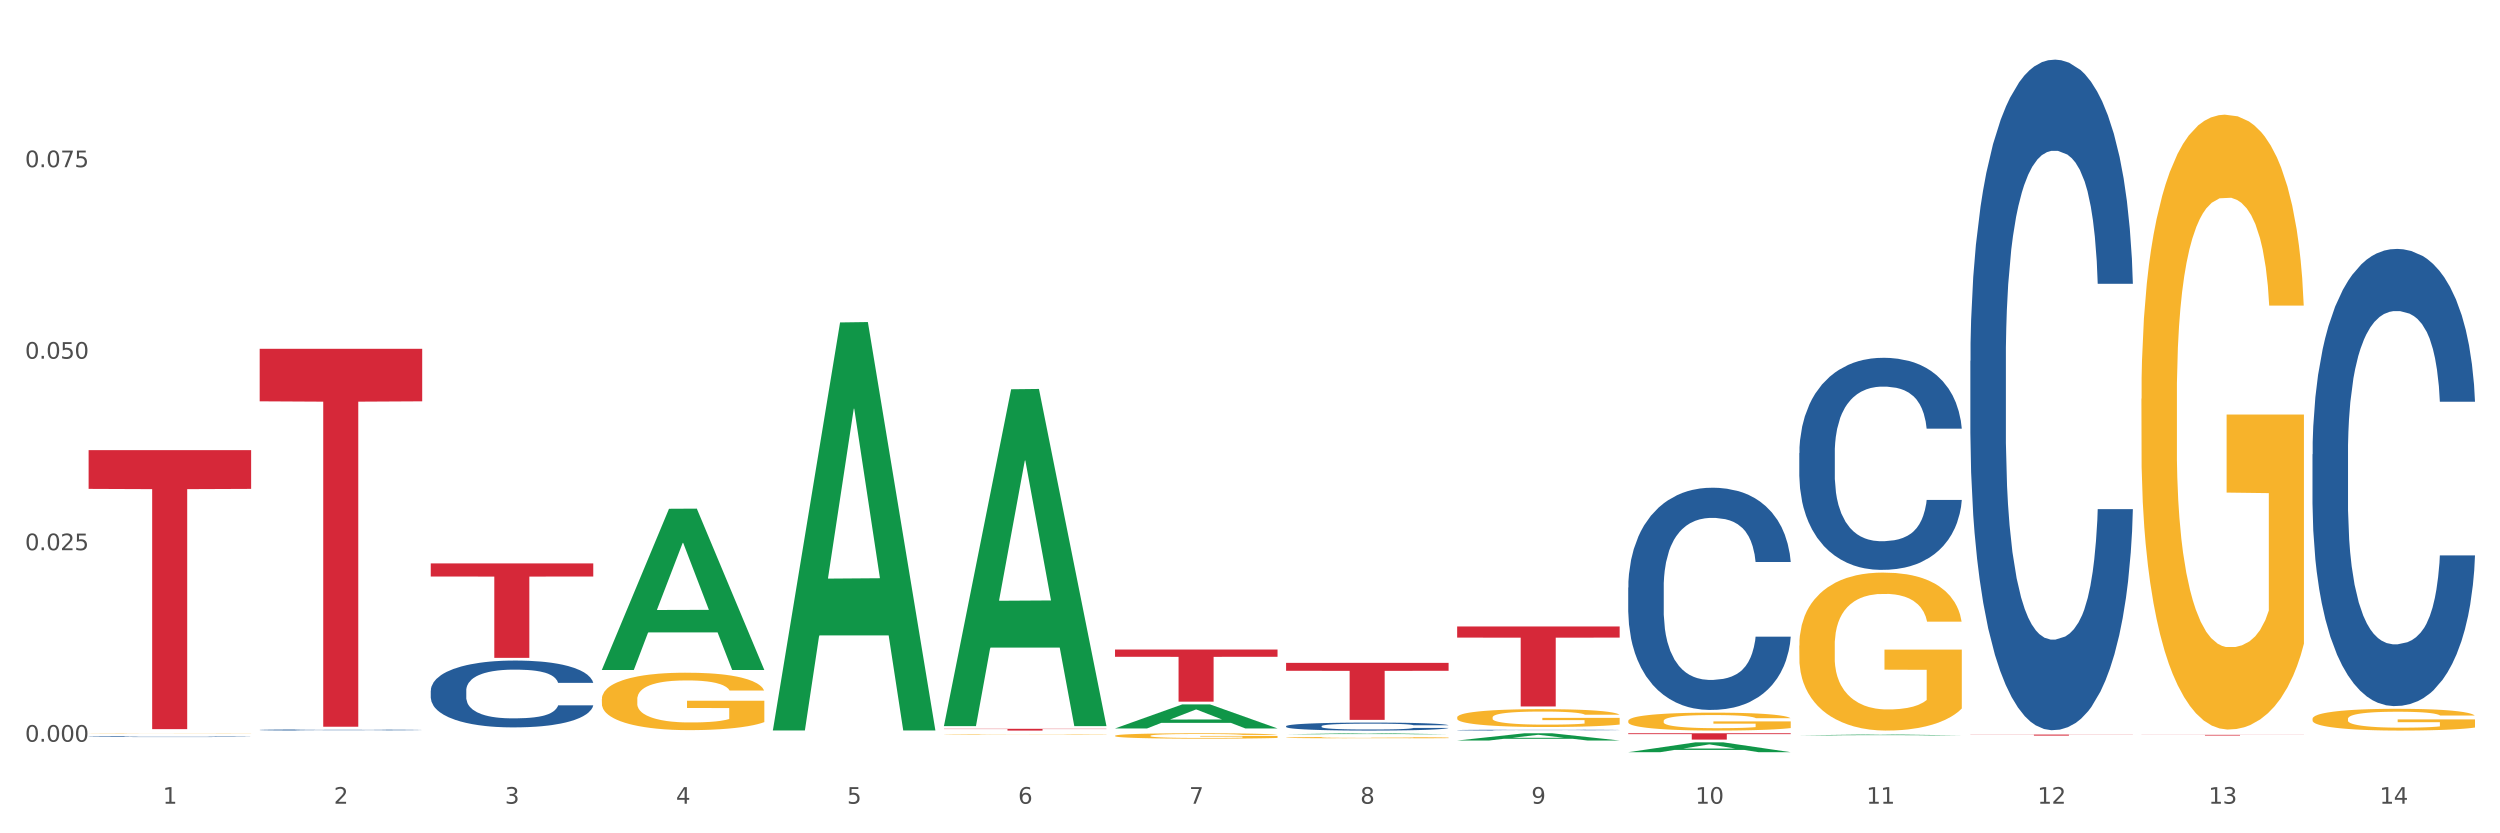 <?xml version="1.0" encoding="utf-8" standalone="no"?>
<!DOCTYPE svg PUBLIC "-//W3C//DTD SVG 1.1//EN"
  "http://www.w3.org/Graphics/SVG/1.1/DTD/svg11.dtd">
<svg xmlns:xlink="http://www.w3.org/1999/xlink" width="1080pt" height="360pt" viewBox="0 0 1080 360" xmlns="http://www.w3.org/2000/svg" version="1.1">
 <rect x="0" y="0" width="1080" height="360" fill="#333333" stroke="none"/>
 <defs>
  <style type="text/css">*{stroke-linejoin: round; stroke-linecap: butt}</style>
 </defs>
 <g id="figure_1">
  <g id="patch_1">
   <path d="M 0 360 
L 1080 360 
L 1080 0 
L 0 0 
z
" style="fill: #ffffff; stroke: #ffffff; stroke-linejoin: miter"/>
  </g>
  <g id="axes_1">
   <g id="matplotlib.axis_1">
    <g id="xtick_1">
     <g id="text_1">
      <!-- 1 -->
      <g style="fill: #4d4d4d" transform="translate(70.332 347.204) scale(0.096 -0.096)">
       <defs>
        <path id="DejaVuSans-31" d="M 794 531 
L 1825 531 
L 1825 4091 
L 703 3866 
L 703 4441 
L 1819 4666 
L 2450 4666 
L 2450 531 
L 3481 531 
L 3481 0 
L 794 0 
L 794 531 
z
" transform="scale(0.016)"/>
       </defs>
       <use xlink:href="#DejaVuSans-31"/>
      </g>
     </g>
    </g>
    <g id="xtick_2">
     <g id="text_2">
      <!-- 2 -->
      <g style="fill: #4d4d4d" transform="translate(144.233 347.204) scale(0.096 -0.096)">
       <defs>
        <path id="DejaVuSans-32" d="M 1228 531 
L 3431 531 
L 3431 0 
L 469 0 
L 469 531 
Q 828 903 1448 1529 
Q 2069 2156 2228 2338 
Q 2531 2678 2651 2914 
Q 2772 3150 2772 3378 
Q 2772 3750 2511 3984 
Q 2250 4219 1831 4219 
Q 1534 4219 1204 4116 
Q 875 4013 500 3803 
L 500 4441 
Q 881 4594 1212 4672 
Q 1544 4750 1819 4750 
Q 2544 4750 2975 4387 
Q 3406 4025 3406 3419 
Q 3406 3131 3298 2873 
Q 3191 2616 2906 2266 
Q 2828 2175 2409 1742 
Q 1991 1309 1228 531 
z
" transform="scale(0.016)"/>
       </defs>
       <use xlink:href="#DejaVuSans-32"/>
      </g>
     </g>
    </g>
    <g id="xtick_3">
     <g id="text_3">
      <!-- 3 -->
      <g style="fill: #4d4d4d" transform="translate(218.134 347.204) scale(0.096 -0.096)">
       <defs>
        <path id="DejaVuSans-33" d="M 2597 2516 
Q 3050 2419 3304 2112 
Q 3559 1806 3559 1356 
Q 3559 666 3084 287 
Q 2609 -91 1734 -91 
Q 1441 -91 1130 -33 
Q 819 25 488 141 
L 488 750 
Q 750 597 1062 519 
Q 1375 441 1716 441 
Q 2309 441 2620 675 
Q 2931 909 2931 1356 
Q 2931 1769 2642 2001 
Q 2353 2234 1838 2234 
L 1294 2234 
L 1294 2753 
L 1863 2753 
Q 2328 2753 2575 2939 
Q 2822 3125 2822 3475 
Q 2822 3834 2567 4026 
Q 2313 4219 1838 4219 
Q 1578 4219 1281 4162 
Q 984 4106 628 3988 
L 628 4550 
Q 988 4650 1302 4700 
Q 1616 4750 1894 4750 
Q 2613 4750 3031 4423 
Q 3450 4097 3450 3541 
Q 3450 3153 3228 2886 
Q 3006 2619 2597 2516 
z
" transform="scale(0.016)"/>
       </defs>
       <use xlink:href="#DejaVuSans-33"/>
      </g>
     </g>
    </g>
    <g id="xtick_4">
     <g id="text_4">
      <!-- 4 -->
      <g style="fill: #4d4d4d" transform="translate(292.034 347.204) scale(0.096 -0.096)">
       <defs>
        <path id="DejaVuSans-34" d="M 2419 4116 
L 825 1625 
L 2419 1625 
L 2419 4116 
z
M 2253 4666 
L 3047 4666 
L 3047 1625 
L 3713 1625 
L 3713 1100 
L 3047 1100 
L 3047 0 
L 2419 0 
L 2419 1100 
L 313 1100 
L 313 1709 
L 2253 4666 
z
" transform="scale(0.016)"/>
       </defs>
       <use xlink:href="#DejaVuSans-34"/>
      </g>
     </g>
    </g>
    <g id="xtick_5">
     <g id="text_5">
      <!-- 5 -->
      <g style="fill: #4d4d4d" transform="translate(365.935 347.204) scale(0.096 -0.096)">
       <defs>
        <path id="DejaVuSans-35" d="M 691 4666 
L 3169 4666 
L 3169 4134 
L 1269 4134 
L 1269 2991 
Q 1406 3038 1543 3061 
Q 1681 3084 1819 3084 
Q 2600 3084 3056 2656 
Q 3513 2228 3513 1497 
Q 3513 744 3044 326 
Q 2575 -91 1722 -91 
Q 1428 -91 1123 -41 
Q 819 9 494 109 
L 494 744 
Q 775 591 1075 516 
Q 1375 441 1709 441 
Q 2250 441 2565 725 
Q 2881 1009 2881 1497 
Q 2881 1984 2565 2268 
Q 2250 2553 1709 2553 
Q 1456 2553 1204 2497 
Q 953 2441 691 2322 
L 691 4666 
z
" transform="scale(0.016)"/>
       </defs>
       <use xlink:href="#DejaVuSans-35"/>
      </g>
     </g>
    </g>
    <g id="xtick_6">
     <g id="text_6">
      <!-- 6 -->
      <g style="fill: #4d4d4d" transform="translate(439.836 347.204) scale(0.096 -0.096)">
       <defs>
        <path id="DejaVuSans-36" d="M 2113 2584 
Q 1688 2584 1439 2293 
Q 1191 2003 1191 1497 
Q 1191 994 1439 701 
Q 1688 409 2113 409 
Q 2538 409 2786 701 
Q 3034 994 3034 1497 
Q 3034 2003 2786 2293 
Q 2538 2584 2113 2584 
z
M 3366 4563 
L 3366 3988 
Q 3128 4100 2886 4159 
Q 2644 4219 2406 4219 
Q 1781 4219 1451 3797 
Q 1122 3375 1075 2522 
Q 1259 2794 1537 2939 
Q 1816 3084 2150 3084 
Q 2853 3084 3261 2657 
Q 3669 2231 3669 1497 
Q 3669 778 3244 343 
Q 2819 -91 2113 -91 
Q 1303 -91 875 529 
Q 447 1150 447 2328 
Q 447 3434 972 4092 
Q 1497 4750 2381 4750 
Q 2619 4750 2861 4703 
Q 3103 4656 3366 4563 
z
" transform="scale(0.016)"/>
       </defs>
       <use xlink:href="#DejaVuSans-36"/>
      </g>
     </g>
    </g>
    <g id="xtick_7">
     <g id="text_7">
      <!-- 7 -->
      <g style="fill: #4d4d4d" transform="translate(513.737 347.204) scale(0.096 -0.096)">
       <defs>
        <path id="DejaVuSans-37" d="M 525 4666 
L 3525 4666 
L 3525 4397 
L 1831 0 
L 1172 0 
L 2766 4134 
L 525 4134 
L 525 4666 
z
" transform="scale(0.016)"/>
       </defs>
       <use xlink:href="#DejaVuSans-37"/>
      </g>
     </g>
    </g>
    <g id="xtick_8">
     <g id="text_8">
      <!-- 8 -->
      <g style="fill: #4d4d4d" transform="translate(587.638 347.204) scale(0.096 -0.096)">
       <defs>
        <path id="DejaVuSans-38" d="M 2034 2216 
Q 1584 2216 1326 1975 
Q 1069 1734 1069 1313 
Q 1069 891 1326 650 
Q 1584 409 2034 409 
Q 2484 409 2743 651 
Q 3003 894 3003 1313 
Q 3003 1734 2745 1975 
Q 2488 2216 2034 2216 
z
M 1403 2484 
Q 997 2584 770 2862 
Q 544 3141 544 3541 
Q 544 4100 942 4425 
Q 1341 4750 2034 4750 
Q 2731 4750 3128 4425 
Q 3525 4100 3525 3541 
Q 3525 3141 3298 2862 
Q 3072 2584 2669 2484 
Q 3125 2378 3379 2068 
Q 3634 1759 3634 1313 
Q 3634 634 3220 271 
Q 2806 -91 2034 -91 
Q 1263 -91 848 271 
Q 434 634 434 1313 
Q 434 1759 690 2068 
Q 947 2378 1403 2484 
z
M 1172 3481 
Q 1172 3119 1398 2916 
Q 1625 2713 2034 2713 
Q 2441 2713 2670 2916 
Q 2900 3119 2900 3481 
Q 2900 3844 2670 4047 
Q 2441 4250 2034 4250 
Q 1625 4250 1398 4047 
Q 1172 3844 1172 3481 
z
" transform="scale(0.016)"/>
       </defs>
       <use xlink:href="#DejaVuSans-38"/>
      </g>
     </g>
    </g>
    <g id="xtick_9">
     <g id="text_9">
      <!-- 9 -->
      <g style="fill: #4d4d4d" transform="translate(661.539 347.204) scale(0.096 -0.096)">
       <defs>
        <path id="DejaVuSans-39" d="M 703 97 
L 703 672 
Q 941 559 1184 500 
Q 1428 441 1663 441 
Q 2288 441 2617 861 
Q 2947 1281 2994 2138 
Q 2813 1869 2534 1725 
Q 2256 1581 1919 1581 
Q 1219 1581 811 2004 
Q 403 2428 403 3163 
Q 403 3881 828 4315 
Q 1253 4750 1959 4750 
Q 2769 4750 3195 4129 
Q 3622 3509 3622 2328 
Q 3622 1225 3098 567 
Q 2575 -91 1691 -91 
Q 1453 -91 1209 -44 
Q 966 3 703 97 
z
M 1959 2075 
Q 2384 2075 2632 2365 
Q 2881 2656 2881 3163 
Q 2881 3666 2632 3958 
Q 2384 4250 1959 4250 
Q 1534 4250 1286 3958 
Q 1038 3666 1038 3163 
Q 1038 2656 1286 2365 
Q 1534 2075 1959 2075 
z
" transform="scale(0.016)"/>
       </defs>
       <use xlink:href="#DejaVuSans-39"/>
      </g>
     </g>
    </g>
    <g id="xtick_10">
     <g id="text_10">
      <!-- 10 -->
      <g style="fill: #4d4d4d" transform="translate(732.386 347.204) scale(0.096 -0.096)">
       <defs>
        <path id="DejaVuSans-30" d="M 2034 4250 
Q 1547 4250 1301 3770 
Q 1056 3291 1056 2328 
Q 1056 1369 1301 889 
Q 1547 409 2034 409 
Q 2525 409 2770 889 
Q 3016 1369 3016 2328 
Q 3016 3291 2770 3770 
Q 2525 4250 2034 4250 
z
M 2034 4750 
Q 2819 4750 3233 4129 
Q 3647 3509 3647 2328 
Q 3647 1150 3233 529 
Q 2819 -91 2034 -91 
Q 1250 -91 836 529 
Q 422 1150 422 2328 
Q 422 3509 836 4129 
Q 1250 4750 2034 4750 
z
" transform="scale(0.016)"/>
       </defs>
       <use xlink:href="#DejaVuSans-31"/>
       <use xlink:href="#DejaVuSans-30" transform="translate(63.623 0)"/>
      </g>
     </g>
    </g>
    <g id="xtick_11">
     <g id="text_11">
      <!-- 11 -->
      <g style="fill: #4d4d4d" transform="translate(806.287 347.204) scale(0.096 -0.096)">
       <use xlink:href="#DejaVuSans-31"/>
       <use xlink:href="#DejaVuSans-31" transform="translate(63.623 0)"/>
      </g>
     </g>
    </g>
    <g id="xtick_12">
     <g id="text_12">
      <!-- 12 -->
      <g style="fill: #4d4d4d" transform="translate(880.187 347.204) scale(0.096 -0.096)">
       <use xlink:href="#DejaVuSans-31"/>
       <use xlink:href="#DejaVuSans-32" transform="translate(63.623 0)"/>
      </g>
     </g>
    </g>
    <g id="xtick_13">
     <g id="text_13">
      <!-- 13 -->
      <g style="fill: #4d4d4d" transform="translate(954.088 347.204) scale(0.096 -0.096)">
       <use xlink:href="#DejaVuSans-31"/>
       <use xlink:href="#DejaVuSans-33" transform="translate(63.623 0)"/>
      </g>
     </g>
    </g>
    <g id="xtick_14">
     <g id="text_14">
      <!-- 14 -->
      <g style="fill: #4d4d4d" transform="translate(1027.989 347.204) scale(0.096 -0.096)">
       <use xlink:href="#DejaVuSans-31"/>
       <use xlink:href="#DejaVuSans-34" transform="translate(63.623 0)"/>
      </g>
     </g>
    </g>
    <g id="xtick_15"/>
    <g id="xtick_16"/>
    <g id="xtick_17"/>
    <g id="xtick_18"/>
    <g id="xtick_19"/>
    <g id="xtick_20"/>
    <g id="xtick_21"/>
    <g id="xtick_22"/>
    <g id="xtick_23"/>
    <g id="xtick_24"/>
    <g id="xtick_25"/>
    <g id="xtick_26"/>
    <g id="xtick_27"/>
   </g>
   <g id="matplotlib.axis_2">
    <g id="ytick_1">
     <g id="text_15">
      <!-- 0.000 -->
      <g style="fill: #4d4d4d" transform="translate(10.8 320.421) scale(0.096 -0.096)">
       <defs>
        <path id="DejaVuSans-2e" d="M 684 794 
L 1344 794 
L 1344 0 
L 684 0 
L 684 794 
z
" transform="scale(0.016)"/>
       </defs>
       <use xlink:href="#DejaVuSans-30"/>
       <use xlink:href="#DejaVuSans-2e" transform="translate(63.623 0)"/>
       <use xlink:href="#DejaVuSans-30" transform="translate(95.41 0)"/>
       <use xlink:href="#DejaVuSans-30" transform="translate(159.033 0)"/>
       <use xlink:href="#DejaVuSans-30" transform="translate(222.656 0)"/>
      </g>
     </g>
    </g>
    <g id="ytick_2">
     <g id="text_16">
      <!-- 0.025 -->
      <g style="fill: #4d4d4d" transform="translate(10.8 237.689) scale(0.096 -0.096)">
       <use xlink:href="#DejaVuSans-30"/>
       <use xlink:href="#DejaVuSans-2e" transform="translate(63.623 0)"/>
       <use xlink:href="#DejaVuSans-30" transform="translate(95.41 0)"/>
       <use xlink:href="#DejaVuSans-32" transform="translate(159.033 0)"/>
       <use xlink:href="#DejaVuSans-35" transform="translate(222.656 0)"/>
      </g>
     </g>
    </g>
    <g id="ytick_3">
     <g id="text_17">
      <!-- 0.050 -->
      <g style="fill: #4d4d4d" transform="translate(10.8 154.958) scale(0.096 -0.096)">
       <use xlink:href="#DejaVuSans-30"/>
       <use xlink:href="#DejaVuSans-2e" transform="translate(63.623 0)"/>
       <use xlink:href="#DejaVuSans-30" transform="translate(95.41 0)"/>
       <use xlink:href="#DejaVuSans-35" transform="translate(159.033 0)"/>
       <use xlink:href="#DejaVuSans-30" transform="translate(222.656 0)"/>
      </g>
     </g>
    </g>
    <g id="ytick_4">
     <g id="text_18">
      <!-- 0.075 -->
      <g style="fill: #4d4d4d" transform="translate(10.8 72.227) scale(0.096 -0.096)">
       <use xlink:href="#DejaVuSans-30"/>
       <use xlink:href="#DejaVuSans-2e" transform="translate(63.623 0)"/>
       <use xlink:href="#DejaVuSans-30" transform="translate(95.41 0)"/>
       <use xlink:href="#DejaVuSans-37" transform="translate(159.033 0)"/>
       <use xlink:href="#DejaVuSans-35" transform="translate(222.656 0)"/>
      </g>
     </g>
    </g>
    <g id="ytick_5"/>
    <g id="ytick_6"/>
    <g id="ytick_7"/>
    <g id="ytick_8"/>
   </g>
   <g id="PolyCollection_1">
    <path d="M 259.986 289.309 
L 260.058 289.244 
L 289.009 219.792 
L 301.023 219.727 
L 330.191 289.44 
L 316.295 289.44 
L 309.998 273.206 
L 280.106 273.206 
L 279.889 273.468 
L 273.81 289.44 
L 259.986 289.44 
L 259.986 289.309 
L 283.87 263.518 
L 306.235 263.453 
L 295.161 234.586 
L 295.016 234.455 
L 294.871 234.651 
L 283.798 263.453 
L 283.87 263.518 
L 259.986 289.309 
z
" clip-path="url(#p06c5c41352)" style="fill: #109648"/>
    <path d="M 186.085 298.332 
L 186.168 298.306 
L 186.168 297.567 
L 186.417 296.565 
L 187.33 294.719 
L 188.491 293.321 
L 190.483 291.685 
L 191.562 291 
L 192.973 290.235 
L 195.877 288.995 
L 199.196 287.94 
L 201.52 287.36 
L 203.263 286.99 
L 207.163 286.331 
L 209.404 286.041 
L 211.727 285.803 
L 213.719 285.645 
L 217.038 285.461 
L 219.694 285.381 
L 222.764 285.355 
L 225.337 285.381 
L 228.739 285.487 
L 233.718 285.803 
L 235.627 285.988 
L 238.2 286.305 
L 240.855 286.727 
L 243.013 287.149 
L 245.502 287.755 
L 248.075 288.547 
L 250.565 289.549 
L 252.307 290.472 
L 253.718 291.448 
L 254.963 292.635 
L 255.876 293.927 
L 256.291 295.009 
L 241.104 295.009 
L 240.689 294.033 
L 239.859 292.978 
L 239.03 292.266 
L 238.117 291.685 
L 236.706 291.026 
L 235.461 290.604 
L 233.387 290.103 
L 231.478 289.786 
L 229.901 289.602 
L 227.992 289.443 
L 223.926 289.285 
L 221.022 289.285 
L 219.196 289.338 
L 216.955 289.47 
L 215.047 289.654 
L 212.806 289.971 
L 211.063 290.314 
L 209.321 290.762 
L 208.325 291.079 
L 206.831 291.659 
L 205.835 292.134 
L 204.508 292.951 
L 203.761 293.532 
L 202.433 295.035 
L 201.852 296.143 
L 201.603 296.908 
L 201.437 297.752 
L 201.437 301.867 
L 201.935 303.713 
L 202.35 304.504 
L 203.014 305.401 
L 204.259 306.562 
L 206.084 307.696 
L 207.993 308.513 
L 209.57 309.015 
L 211.063 309.384 
L 212.557 309.674 
L 214.383 309.938 
L 215.877 310.096 
L 218.117 310.254 
L 220.773 310.333 
L 222.847 310.333 
L 227.08 310.201 
L 228.988 310.07 
L 230.814 309.885 
L 232.806 309.595 
L 234.382 309.278 
L 235.295 309.041 
L 236.789 308.54 
L 237.951 308.012 
L 238.947 307.406 
L 239.61 306.878 
L 240.357 306.087 
L 240.938 305.19 
L 241.104 304.715 
L 256.291 304.715 
L 255.959 305.665 
L 255.378 306.588 
L 254.216 307.828 
L 253.303 308.54 
L 251.892 309.41 
L 250.399 310.149 
L 248.324 310.966 
L 246.415 311.573 
L 244.424 312.101 
L 242.266 312.575 
L 238.366 313.235 
L 236.955 313.419 
L 233.967 313.736 
L 231.644 313.92 
L 228.241 314.105 
L 224.756 314.211 
L 221.105 314.237 
L 217.868 314.184 
L 214.3 314.026 
L 212.059 313.868 
L 209.57 313.63 
L 206.665 313.261 
L 203.927 312.813 
L 201.354 312.285 
L 198.947 311.679 
L 196.707 310.993 
L 193.802 309.859 
L 191.645 308.751 
L 190.068 307.722 
L 188.989 306.852 
L 187.91 305.744 
L 187.33 304.979 
L 186.417 303.133 
L 186.085 301.418 
L 186.085 298.332 
z
" clip-path="url(#p06c5c41352)" style="fill: #255c99"/>
    <path d="M 555.589 313.706 
L 555.672 313.703 
L 555.672 313.614 
L 555.921 313.495 
L 556.834 313.274 
L 557.996 313.106 
L 559.987 312.911 
L 561.066 312.829 
L 562.477 312.737 
L 565.381 312.589 
L 568.701 312.462 
L 571.024 312.393 
L 572.767 312.349 
L 576.667 312.27 
L 578.908 312.235 
L 581.232 312.207 
L 583.223 312.188 
L 586.543 312.166 
L 589.198 312.156 
L 592.269 312.153 
L 594.841 312.156 
L 598.244 312.169 
L 603.223 312.207 
L 605.131 312.229 
L 607.704 312.267 
L 610.36 312.317 
L 612.517 312.368 
L 615.007 312.44 
L 617.579 312.535 
L 620.069 312.655 
L 621.812 312.765 
L 623.222 312.882 
L 624.467 313.024 
L 625.38 313.179 
L 625.795 313.308 
L 610.608 313.308 
L 610.194 313.192 
L 609.364 313.065 
L 608.534 312.98 
L 607.621 312.911 
L 606.21 312.832 
L 604.965 312.781 
L 602.891 312.721 
L 600.982 312.683 
L 599.405 312.661 
L 597.497 312.642 
L 593.43 312.623 
L 590.526 312.623 
L 588.7 312.63 
L 586.46 312.645 
L 584.551 312.668 
L 582.31 312.705 
L 580.568 312.746 
L 578.825 312.8 
L 577.829 312.838 
L 576.335 312.907 
L 575.34 312.964 
L 574.012 313.062 
L 573.265 313.132 
L 571.937 313.311 
L 571.356 313.444 
L 571.107 313.536 
L 570.941 313.637 
L 570.941 314.129 
L 571.439 314.35 
L 571.854 314.445 
L 572.518 314.552 
L 573.763 314.691 
L 575.589 314.826 
L 577.497 314.924 
L 579.074 314.984 
L 580.568 315.028 
L 582.061 315.063 
L 583.887 315.095 
L 585.381 315.114 
L 587.621 315.133 
L 590.277 315.142 
L 592.352 315.142 
L 596.584 315.126 
L 598.493 315.111 
L 600.318 315.088 
L 602.31 315.054 
L 603.887 315.016 
L 604.799 314.987 
L 606.293 314.927 
L 607.455 314.864 
L 608.451 314.792 
L 609.115 314.729 
L 609.862 314.634 
L 610.443 314.527 
L 610.608 314.47 
L 625.795 314.47 
L 625.463 314.583 
L 624.882 314.694 
L 623.72 314.842 
L 622.807 314.927 
L 621.397 315.032 
L 619.903 315.12 
L 617.828 315.218 
L 615.92 315.29 
L 613.928 315.354 
L 611.77 315.41 
L 607.87 315.489 
L 606.459 315.511 
L 603.472 315.549 
L 601.148 315.571 
L 597.746 315.593 
L 594.26 315.606 
L 590.609 315.609 
L 587.373 315.603 
L 583.804 315.584 
L 581.564 315.565 
L 579.074 315.537 
L 576.169 315.492 
L 573.431 315.439 
L 570.858 315.376 
L 568.452 315.303 
L 566.211 315.221 
L 563.307 315.085 
L 561.149 314.953 
L 559.572 314.83 
L 558.494 314.725 
L 557.415 314.593 
L 556.834 314.501 
L 555.921 314.28 
L 555.589 314.075 
L 555.589 313.706 
z
" clip-path="url(#p06c5c41352)" style="fill: #255c99"/>
    <path d="M 629.49 315.406 
L 629.573 315.405 
L 629.573 315.396 
L 629.822 315.383 
L 630.735 315.359 
L 631.896 315.341 
L 633.888 315.32 
L 634.967 315.312 
L 636.378 315.302 
L 639.282 315.286 
L 642.602 315.273 
L 644.925 315.265 
L 646.668 315.26 
L 650.568 315.252 
L 652.809 315.248 
L 655.132 315.245 
L 657.124 315.243 
L 660.444 315.241 
L 663.099 315.24 
L 666.17 315.239 
L 668.742 315.24 
L 672.144 315.241 
L 677.124 315.245 
L 679.032 315.248 
L 681.605 315.252 
L 684.26 315.257 
L 686.418 315.262 
L 688.908 315.27 
L 691.48 315.28 
L 693.97 315.293 
L 695.712 315.305 
L 697.123 315.317 
L 698.368 315.333 
L 699.281 315.349 
L 699.696 315.363 
L 684.509 315.363 
L 684.094 315.351 
L 683.265 315.337 
L 682.435 315.328 
L 681.522 315.32 
L 680.111 315.312 
L 678.866 315.307 
L 676.792 315.3 
L 674.883 315.296 
L 673.306 315.294 
L 671.398 315.292 
L 667.331 315.29 
L 664.427 315.29 
L 662.601 315.29 
L 660.361 315.292 
L 658.452 315.294 
L 656.211 315.299 
L 654.469 315.303 
L 652.726 315.309 
L 651.73 315.313 
L 650.236 315.32 
L 649.24 315.326 
L 647.913 315.337 
L 647.166 315.344 
L 645.838 315.363 
L 645.257 315.378 
L 645.008 315.387 
L 644.842 315.398 
L 644.842 315.451 
L 645.34 315.474 
L 645.755 315.485 
L 646.419 315.496 
L 647.664 315.511 
L 649.489 315.525 
L 651.398 315.536 
L 652.975 315.542 
L 654.469 315.547 
L 655.962 315.551 
L 657.788 315.554 
L 659.282 315.556 
L 661.522 315.558 
L 664.178 315.559 
L 666.253 315.559 
L 670.485 315.558 
L 672.393 315.556 
L 674.219 315.553 
L 676.211 315.55 
L 677.788 315.546 
L 678.7 315.543 
L 680.194 315.536 
L 681.356 315.53 
L 682.352 315.522 
L 683.016 315.515 
L 683.762 315.505 
L 684.343 315.493 
L 684.509 315.487 
L 699.696 315.487 
L 699.364 315.499 
L 698.783 315.511 
L 697.621 315.527 
L 696.708 315.536 
L 695.297 315.547 
L 693.804 315.557 
L 691.729 315.567 
L 689.82 315.575 
L 687.829 315.582 
L 685.671 315.588 
L 681.771 315.596 
L 680.36 315.599 
L 677.373 315.603 
L 675.049 315.605 
L 671.647 315.608 
L 668.161 315.609 
L 664.51 315.609 
L 661.273 315.609 
L 657.705 315.607 
L 655.464 315.604 
L 652.975 315.601 
L 650.07 315.597 
L 647.332 315.591 
L 644.759 315.584 
L 642.353 315.576 
L 640.112 315.568 
L 637.208 315.553 
L 635.05 315.539 
L 633.473 315.526 
L 632.394 315.515 
L 631.316 315.5 
L 630.735 315.491 
L 629.822 315.467 
L 629.49 315.445 
L 629.49 315.406 
z
" clip-path="url(#p06c5c41352)" style="fill: #255c99"/>
    <path d="M 703.391 253.828 
L 703.474 253.74 
L 703.474 251.285 
L 703.723 247.953 
L 704.636 241.816 
L 705.797 237.169 
L 707.789 231.733 
L 708.868 229.453 
L 710.279 226.911 
L 713.183 222.79 
L 716.502 219.283 
L 718.826 217.354 
L 720.569 216.126 
L 724.469 213.934 
L 726.71 212.97 
L 729.033 212.181 
L 731.025 211.654 
L 734.344 211.041 
L 737 210.778 
L 740.07 210.69 
L 742.643 210.778 
L 746.045 211.128 
L 751.024 212.181 
L 752.933 212.794 
L 755.506 213.846 
L 758.161 215.249 
L 760.319 216.652 
L 762.808 218.669 
L 765.381 221.299 
L 767.871 224.631 
L 769.613 227.7 
L 771.024 230.944 
L 772.269 234.889 
L 773.182 239.186 
L 773.597 242.78 
L 758.41 242.78 
L 757.995 239.536 
L 757.165 236.029 
L 756.336 233.662 
L 755.423 231.733 
L 754.012 229.541 
L 752.767 228.138 
L 750.693 226.472 
L 748.784 225.42 
L 747.207 224.806 
L 745.298 224.28 
L 741.232 223.754 
L 738.328 223.754 
L 736.502 223.929 
L 734.261 224.368 
L 732.353 224.982 
L 730.112 226.034 
L 728.369 227.174 
L 726.627 228.664 
L 725.631 229.716 
L 724.137 231.645 
L 723.141 233.223 
L 721.814 235.941 
L 721.067 237.87 
L 719.739 242.868 
L 719.158 246.551 
L 718.909 249.093 
L 718.743 251.899 
L 718.743 265.577 
L 719.241 271.714 
L 719.656 274.345 
L 720.32 277.326 
L 721.565 281.184 
L 723.39 284.954 
L 725.299 287.672 
L 726.876 289.338 
L 728.369 290.565 
L 729.863 291.53 
L 731.689 292.407 
L 733.183 292.933 
L 735.423 293.459 
L 738.079 293.722 
L 740.153 293.722 
L 744.386 293.283 
L 746.294 292.845 
L 748.12 292.231 
L 750.112 291.267 
L 751.688 290.215 
L 752.601 289.425 
L 754.095 287.76 
L 755.257 286.006 
L 756.253 283.989 
L 756.916 282.236 
L 757.663 279.605 
L 758.244 276.624 
L 758.41 275.046 
L 773.597 275.046 
L 773.265 278.203 
L 772.684 281.271 
L 771.522 285.392 
L 770.609 287.76 
L 769.198 290.653 
L 767.705 293.108 
L 765.63 295.826 
L 763.721 297.843 
L 761.73 299.596 
L 759.572 301.174 
L 755.672 303.366 
L 754.261 303.98 
L 751.273 305.032 
L 748.95 305.646 
L 745.547 306.26 
L 742.062 306.61 
L 738.411 306.698 
L 735.174 306.523 
L 731.606 305.997 
L 729.365 305.471 
L 726.876 304.682 
L 723.971 303.454 
L 721.233 301.964 
L 718.66 300.21 
L 716.254 298.193 
L 714.013 295.914 
L 711.108 292.143 
L 708.951 288.461 
L 707.374 285.042 
L 706.295 282.148 
L 705.216 278.466 
L 704.636 275.923 
L 703.723 269.785 
L 703.391 264.086 
L 703.391 253.828 
z
" clip-path="url(#p06c5c41352)" style="fill: #255c99"/>
    <path d="M 777.292 195.734 
L 777.375 195.65 
L 777.375 193.307 
L 777.624 190.128 
L 778.536 184.27 
L 779.698 179.835 
L 781.69 174.647 
L 782.769 172.471 
L 784.179 170.045 
L 787.084 166.112 
L 790.403 162.765 
L 792.727 160.924 
L 794.47 159.752 
L 798.37 157.66 
L 800.611 156.74 
L 802.934 155.987 
L 804.926 155.485 
L 808.245 154.899 
L 810.901 154.648 
L 813.971 154.564 
L 816.544 154.648 
L 819.946 154.983 
L 824.925 155.987 
L 826.834 156.572 
L 829.407 157.577 
L 832.062 158.915 
L 834.22 160.254 
L 836.709 162.179 
L 839.282 164.689 
L 841.771 167.869 
L 843.514 170.798 
L 844.925 173.894 
L 846.17 177.66 
L 847.082 181.76 
L 847.497 185.191 
L 832.311 185.191 
L 831.896 182.094 
L 831.066 178.747 
L 830.236 176.488 
L 829.324 174.647 
L 827.913 172.555 
L 826.668 171.216 
L 824.593 169.626 
L 822.685 168.622 
L 821.108 168.036 
L 819.199 167.534 
L 815.133 167.032 
L 812.229 167.032 
L 810.403 167.2 
L 808.162 167.618 
L 806.254 168.204 
L 804.013 169.208 
L 802.27 170.296 
L 800.528 171.718 
L 799.532 172.722 
L 798.038 174.563 
L 797.042 176.07 
L 795.714 178.664 
L 794.968 180.505 
L 793.64 185.274 
L 793.059 188.789 
L 792.81 191.216 
L 792.644 193.893 
L 792.644 206.947 
L 793.142 212.805 
L 793.557 215.315 
L 794.221 218.16 
L 795.465 221.842 
L 797.291 225.44 
L 799.2 228.034 
L 800.777 229.624 
L 802.27 230.796 
L 803.764 231.716 
L 805.59 232.553 
L 807.083 233.055 
L 809.324 233.557 
L 811.98 233.808 
L 814.054 233.808 
L 818.286 233.39 
L 820.195 232.971 
L 822.021 232.386 
L 824.012 231.465 
L 825.589 230.461 
L 826.502 229.708 
L 827.996 228.118 
L 829.158 226.444 
L 830.153 224.52 
L 830.817 222.846 
L 831.564 220.336 
L 832.145 217.491 
L 832.311 215.984 
L 847.497 215.984 
L 847.165 218.997 
L 846.585 221.926 
L 845.423 225.859 
L 844.51 228.118 
L 843.099 230.879 
L 841.605 233.222 
L 839.531 235.816 
L 837.622 237.741 
L 835.63 239.415 
L 833.473 240.921 
L 829.573 243.013 
L 828.162 243.599 
L 825.174 244.603 
L 822.851 245.188 
L 819.448 245.774 
L 815.963 246.109 
L 812.312 246.193 
L 809.075 246.025 
L 805.507 245.523 
L 803.266 245.021 
L 800.777 244.268 
L 797.872 243.096 
L 795.134 241.674 
L 792.561 240 
L 790.154 238.076 
L 787.914 235.9 
L 785.009 232.302 
L 782.852 228.787 
L 781.275 225.524 
L 780.196 222.762 
L 779.117 219.248 
L 778.536 216.821 
L 777.624 210.964 
L 777.292 205.525 
L 777.292 195.734 
z
" clip-path="url(#p06c5c41352)" style="fill: #255c99"/>
    <path d="M 851.192 155.925 
L 851.275 155.66 
L 851.275 148.252 
L 851.524 138.199 
L 852.437 119.68 
L 853.599 105.658 
L 855.591 89.255 
L 856.67 82.376 
L 858.08 74.704 
L 860.985 62.269 
L 864.304 51.687 
L 866.628 45.866 
L 868.37 42.162 
L 872.271 35.548 
L 874.511 32.638 
L 876.835 30.257 
L 878.827 28.67 
L 882.146 26.818 
L 884.802 26.024 
L 887.872 25.759 
L 890.445 26.024 
L 893.847 27.082 
L 898.826 30.257 
L 900.735 32.109 
L 903.307 35.284 
L 905.963 39.517 
L 908.121 43.75 
L 910.61 49.835 
L 913.183 57.772 
L 915.672 67.825 
L 917.415 77.085 
L 918.826 86.874 
L 920.071 98.779 
L 920.983 111.743 
L 921.398 122.59 
L 906.212 122.59 
L 905.797 112.801 
L 904.967 102.218 
L 904.137 95.075 
L 903.224 89.255 
L 901.814 82.641 
L 900.569 78.408 
L 898.494 73.381 
L 896.586 70.206 
L 895.009 68.354 
L 893.1 66.767 
L 889.034 65.179 
L 886.129 65.179 
L 884.304 65.709 
L 882.063 67.031 
L 880.154 68.883 
L 877.914 72.058 
L 876.171 75.497 
L 874.428 79.995 
L 873.433 83.17 
L 871.939 88.99 
L 870.943 93.752 
L 869.615 101.954 
L 868.868 107.774 
L 867.541 122.854 
L 866.96 133.966 
L 866.711 141.638 
L 866.545 150.104 
L 866.545 191.376 
L 867.043 209.896 
L 867.458 217.833 
L 868.122 226.828 
L 869.366 238.468 
L 871.192 249.845 
L 873.101 258.046 
L 874.677 263.073 
L 876.171 266.777 
L 877.665 269.687 
L 879.491 272.333 
L 880.984 273.92 
L 883.225 275.507 
L 885.88 276.301 
L 887.955 276.301 
L 892.187 274.978 
L 894.096 273.655 
L 895.922 271.803 
L 897.913 268.893 
L 899.49 265.719 
L 900.403 263.337 
L 901.897 258.311 
L 903.058 253.019 
L 904.054 246.935 
L 904.718 241.643 
L 905.465 233.706 
L 906.046 224.711 
L 906.212 219.949 
L 921.398 219.949 
L 921.066 229.473 
L 920.485 238.733 
L 919.324 251.168 
L 918.411 258.311 
L 917 267.041 
L 915.506 274.449 
L 913.432 282.651 
L 911.523 288.736 
L 909.531 294.027 
L 907.374 298.789 
L 903.473 305.403 
L 902.063 307.255 
L 899.075 310.43 
L 896.752 312.282 
L 893.349 314.134 
L 889.864 315.192 
L 886.212 315.456 
L 882.976 314.927 
L 879.408 313.34 
L 877.167 311.753 
L 874.677 309.371 
L 871.773 305.668 
L 869.034 301.17 
L 866.462 295.879 
L 864.055 289.794 
L 861.815 282.915 
L 858.91 271.539 
L 856.752 260.427 
L 855.176 250.109 
L 854.097 241.379 
L 853.018 230.267 
L 852.437 222.595 
L 851.524 204.075 
L 851.192 186.879 
L 851.192 155.925 
z
" clip-path="url(#p06c5c41352)" style="fill: #255c99"/>
    <path d="M 998.994 196.272 
L 999.077 196.091 
L 999.077 191.041 
L 999.326 184.186 
L 1000.239 171.559 
L 1001.401 161.999 
L 1003.392 150.816 
L 1004.471 146.126 
L 1005.882 140.895 
L 1008.786 132.417 
L 1012.106 125.202 
L 1014.43 121.233 
L 1016.172 118.708 
L 1020.073 114.198 
L 1022.313 112.214 
L 1024.637 110.591 
L 1026.628 109.508 
L 1029.948 108.246 
L 1032.603 107.705 
L 1035.674 107.524 
L 1038.246 107.705 
L 1041.649 108.426 
L 1046.628 110.591 
L 1048.537 111.853 
L 1051.109 114.018 
L 1053.765 116.904 
L 1055.922 119.79 
L 1058.412 123.939 
L 1060.984 129.35 
L 1063.474 136.205 
L 1065.217 142.518 
L 1066.627 149.192 
L 1067.872 157.309 
L 1068.785 166.148 
L 1069.2 173.544 
L 1054.014 173.544 
L 1053.599 166.87 
L 1052.769 159.654 
L 1051.939 154.784 
L 1051.026 150.816 
L 1049.615 146.306 
L 1048.371 143.42 
L 1046.296 139.993 
L 1044.387 137.828 
L 1042.811 136.566 
L 1040.902 135.483 
L 1036.836 134.401 
L 1033.931 134.401 
L 1032.105 134.762 
L 1029.865 135.664 
L 1027.956 136.926 
L 1025.716 139.091 
L 1023.973 141.436 
L 1022.23 144.502 
L 1021.234 146.667 
L 1019.741 150.635 
L 1018.745 153.882 
L 1017.417 159.474 
L 1016.67 163.442 
L 1015.342 173.724 
L 1014.761 181.3 
L 1014.512 186.531 
L 1014.347 192.303 
L 1014.347 220.443 
L 1014.844 233.069 
L 1015.259 238.481 
L 1015.923 244.614 
L 1017.168 252.551 
L 1018.994 260.307 
L 1020.902 265.899 
L 1022.479 269.326 
L 1023.973 271.851 
L 1025.467 273.836 
L 1027.292 275.639 
L 1028.786 276.722 
L 1031.027 277.804 
L 1033.682 278.345 
L 1035.757 278.345 
L 1039.989 277.443 
L 1041.898 276.541 
L 1043.723 275.279 
L 1045.715 273.294 
L 1047.292 271.13 
L 1048.205 269.506 
L 1049.698 266.079 
L 1050.86 262.472 
L 1051.856 258.323 
L 1052.52 254.715 
L 1053.267 249.304 
L 1053.848 243.171 
L 1054.014 239.924 
L 1069.2 239.924 
L 1068.868 246.418 
L 1068.287 252.731 
L 1067.125 261.209 
L 1066.213 266.079 
L 1064.802 272.032 
L 1063.308 277.082 
L 1061.233 282.674 
L 1059.325 286.823 
L 1057.333 290.431 
L 1055.175 293.677 
L 1051.275 298.187 
L 1049.864 299.45 
L 1046.877 301.614 
L 1044.553 302.877 
L 1041.151 304.14 
L 1037.665 304.861 
L 1034.014 305.041 
L 1030.778 304.681 
L 1027.209 303.598 
L 1024.969 302.516 
L 1022.479 300.893 
L 1019.575 298.367 
L 1016.836 295.301 
L 1014.264 291.693 
L 1011.857 287.545 
L 1009.616 282.855 
L 1006.712 275.098 
L 1004.554 267.522 
L 1002.977 260.487 
L 1001.899 254.535 
L 1000.82 246.959 
L 1000.239 241.728 
L 999.326 229.101 
L 998.994 217.376 
L 998.994 196.272 
z
" clip-path="url(#p06c5c41352)" style="fill: #255c99"/>
    <path d="M 38.283 316.832 
L 38.366 316.831 
L 38.366 316.827 
L 38.532 316.824 
L 39.361 316.815 
L 40.604 316.808 
L 41.516 316.804 
L 42.427 316.801 
L 43.505 316.798 
L 44.831 316.795 
L 47.235 316.79 
L 48.727 316.788 
L 50.55 316.785 
L 53.866 316.781 
L 56.27 316.779 
L 58.756 316.778 
L 62.818 316.775 
L 65.47 316.775 
L 68.288 316.774 
L 71.687 316.773 
L 74.256 316.773 
L 79.893 316.774 
L 84.7 316.775 
L 87.021 316.775 
L 90.005 316.777 
L 91.58 316.778 
L 94.149 316.78 
L 96.802 316.782 
L 98.625 316.784 
L 101.36 316.788 
L 103.433 316.792 
L 105.339 316.797 
L 106.334 316.8 
L 107.08 316.803 
L 107.743 316.807 
L 108.406 316.812 
L 93.486 316.812 
L 92.906 316.808 
L 91.994 316.805 
L 90.668 316.801 
L 89.508 316.799 
L 87.518 316.796 
L 85.695 316.794 
L 83.788 316.793 
L 81.467 316.791 
L 79.644 316.791 
L 77.074 316.79 
L 72.018 316.79 
L 68.62 316.791 
L 66.299 316.793 
L 64.807 316.794 
L 63.481 316.795 
L 61.989 316.796 
L 60.248 316.799 
L 59.005 316.801 
L 57.762 316.804 
L 56.767 316.806 
L 55.855 316.81 
L 55.109 316.813 
L 54.529 316.817 
L 54.032 316.821 
L 53.617 316.828 
L 53.617 316.844 
L 53.783 316.848 
L 54.197 316.852 
L 54.695 316.856 
L 55.524 316.86 
L 56.27 316.863 
L 57.679 316.867 
L 59.254 316.871 
L 60.497 316.873 
L 61.74 316.875 
L 63.895 316.877 
L 66.299 316.879 
L 68.371 316.881 
L 71.189 316.882 
L 73.096 316.882 
L 74.754 316.883 
L 78.815 316.883 
L 81.716 316.882 
L 84.949 316.881 
L 87.435 316.88 
L 89.508 316.879 
L 91.828 316.877 
L 93.32 316.875 
L 93.32 316.851 
L 75.085 316.851 
L 75.085 316.835 
L 108.489 316.835 
L 108.489 316.882 
L 107.08 316.884 
L 105.505 316.886 
L 103.847 316.888 
L 101.36 316.891 
L 98.377 316.893 
L 95.724 316.895 
L 92.906 316.896 
L 89.59 316.897 
L 85.28 316.899 
L 82.628 316.899 
L 79.312 316.899 
L 75.417 316.899 
L 72.018 316.899 
L 68.703 316.899 
L 65.221 316.898 
L 61.823 316.896 
L 59.254 316.895 
L 56.684 316.893 
L 53.949 316.89 
L 51.794 316.888 
L 50.136 316.886 
L 48.312 316.883 
L 46.323 316.88 
L 44.831 316.877 
L 43.505 316.874 
L 42.096 316.869 
L 41.101 316.866 
L 40.107 316.861 
L 39.526 316.858 
L 38.863 316.853 
L 38.366 316.846 
L 38.283 316.832 
z
" clip-path="url(#p06c5c41352)" style="fill: #f7b32b"/>
    <path d="M 259.986 302.072 
L 260.068 302.049 
L 260.068 301.233 
L 260.234 300.531 
L 261.063 298.831 
L 262.306 297.426 
L 263.218 296.678 
L 264.13 296.066 
L 265.208 295.454 
L 266.534 294.819 
L 268.937 293.89 
L 270.429 293.414 
L 272.253 292.916 
L 275.568 292.19 
L 277.972 291.782 
L 280.459 291.443 
L 284.52 291.035 
L 287.173 290.853 
L 289.991 290.717 
L 293.389 290.627 
L 295.959 290.604 
L 301.595 290.672 
L 306.403 290.876 
L 308.724 291.035 
L 311.707 291.307 
L 313.282 291.488 
L 315.852 291.85 
L 318.504 292.326 
L 320.328 292.734 
L 323.063 293.505 
L 325.135 294.275 
L 327.042 295.227 
L 328.036 295.885 
L 328.782 296.497 
L 329.445 297.199 
L 330.109 298.31 
L 315.189 298.31 
L 314.609 297.516 
L 313.697 296.768 
L 312.371 296.043 
L 311.21 295.59 
L 309.221 295.023 
L 307.397 294.661 
L 305.491 294.389 
L 303.17 294.162 
L 301.347 294.049 
L 298.777 293.958 
L 293.721 293.981 
L 290.322 294.162 
L 288.002 294.389 
L 286.51 294.593 
L 285.183 294.819 
L 283.691 295.137 
L 281.951 295.613 
L 280.707 296.043 
L 279.464 296.587 
L 278.47 297.131 
L 277.558 297.766 
L 276.812 298.446 
L 276.232 299.148 
L 275.734 300.009 
L 275.32 301.437 
L 275.32 304.542 
L 275.486 305.245 
L 275.9 306.174 
L 276.397 306.877 
L 277.226 307.715 
L 277.972 308.282 
L 279.381 309.098 
L 280.956 309.777 
L 282.199 310.208 
L 283.443 310.571 
L 285.598 311.069 
L 288.002 311.477 
L 290.074 311.727 
L 292.892 311.953 
L 294.798 312.044 
L 296.456 312.089 
L 300.518 312.089 
L 303.419 312.021 
L 306.651 311.863 
L 309.138 311.659 
L 311.21 311.409 
L 313.531 311.001 
L 315.023 310.616 
L 315.023 305.879 
L 296.788 305.857 
L 296.788 302.706 
L 330.191 302.706 
L 330.191 311.953 
L 328.782 312.429 
L 327.207 312.86 
L 325.55 313.245 
L 323.063 313.721 
L 320.079 314.174 
L 317.427 314.492 
L 314.609 314.763 
L 311.293 315.013 
L 306.983 315.239 
L 304.33 315.33 
L 301.015 315.398 
L 297.119 315.421 
L 293.721 315.375 
L 290.405 315.262 
L 286.924 315.058 
L 283.526 314.763 
L 280.956 314.469 
L 278.387 314.106 
L 275.651 313.63 
L 273.496 313.177 
L 271.839 312.769 
L 270.015 312.248 
L 268.026 311.568 
L 266.534 310.956 
L 265.208 310.321 
L 263.798 309.505 
L 262.804 308.803 
L 261.809 307.919 
L 261.229 307.262 
L 260.566 306.242 
L 260.068 304.814 
L 259.986 302.072 
z
" clip-path="url(#p06c5c41352)" style="fill: #f7b32b"/>
    <path d="M 407.787 317.215 
L 407.87 317.215 
L 407.87 317.207 
L 408.036 317.2 
L 408.865 317.184 
L 410.108 317.17 
L 411.02 317.163 
L 411.932 317.157 
L 413.009 317.151 
L 414.335 317.145 
L 416.739 317.136 
L 418.231 317.131 
L 420.055 317.127 
L 423.37 317.12 
L 425.774 317.116 
L 428.261 317.112 
L 432.322 317.108 
L 434.974 317.107 
L 437.793 317.105 
L 441.191 317.104 
L 443.761 317.104 
L 449.397 317.105 
L 454.204 317.107 
L 456.525 317.108 
L 459.509 317.111 
L 461.084 317.113 
L 463.654 317.116 
L 466.306 317.121 
L 468.129 317.125 
L 470.865 317.132 
L 472.937 317.14 
L 474.843 317.149 
L 475.838 317.155 
L 476.584 317.161 
L 477.247 317.168 
L 477.91 317.179 
L 462.99 317.179 
L 462.41 317.171 
L 461.498 317.164 
L 460.172 317.157 
L 459.012 317.152 
L 457.023 317.147 
L 455.199 317.143 
L 453.293 317.141 
L 450.972 317.139 
L 449.148 317.137 
L 446.579 317.137 
L 441.523 317.137 
L 438.124 317.139 
L 435.803 317.141 
L 434.311 317.143 
L 432.985 317.145 
L 431.493 317.148 
L 429.753 317.153 
L 428.509 317.157 
L 427.266 317.162 
L 426.271 317.167 
L 425.359 317.173 
L 424.613 317.18 
L 424.033 317.187 
L 423.536 317.195 
L 423.122 317.209 
L 423.122 317.239 
L 423.287 317.246 
L 423.702 317.255 
L 424.199 317.261 
L 425.028 317.269 
L 425.774 317.275 
L 427.183 317.283 
L 428.758 317.289 
L 430.001 317.294 
L 431.244 317.297 
L 433.4 317.302 
L 435.803 317.306 
L 437.876 317.308 
L 440.694 317.31 
L 442.6 317.311 
L 444.258 317.312 
L 448.319 317.312 
L 451.22 317.311 
L 454.453 317.309 
L 456.94 317.308 
L 459.012 317.305 
L 461.333 317.301 
L 462.825 317.297 
L 462.825 317.252 
L 444.589 317.252 
L 444.589 317.221 
L 477.993 317.221 
L 477.993 317.31 
L 476.584 317.315 
L 475.009 317.319 
L 473.351 317.323 
L 470.865 317.327 
L 467.881 317.332 
L 465.228 317.335 
L 462.41 317.337 
L 459.095 317.34 
L 454.785 317.342 
L 452.132 317.343 
L 448.817 317.344 
L 444.921 317.344 
L 441.523 317.343 
L 438.207 317.342 
L 434.726 317.34 
L 431.327 317.337 
L 428.758 317.335 
L 426.188 317.331 
L 423.453 317.327 
L 421.298 317.322 
L 419.64 317.318 
L 417.817 317.313 
L 415.827 317.307 
L 414.335 317.301 
L 413.009 317.295 
L 411.6 317.287 
L 410.605 317.28 
L 409.611 317.271 
L 409.031 317.265 
L 408.368 317.255 
L 407.87 317.241 
L 407.787 317.215 
z
" clip-path="url(#p06c5c41352)" style="fill: #f7b32b"/>
    <path d="M 481.688 317.855 
L 481.771 317.853 
L 481.771 317.776 
L 481.937 317.709 
L 482.766 317.549 
L 484.009 317.417 
L 484.921 317.346 
L 485.833 317.288 
L 486.91 317.231 
L 488.236 317.171 
L 490.64 317.083 
L 492.132 317.038 
L 493.956 316.991 
L 497.271 316.923 
L 499.675 316.884 
L 502.161 316.852 
L 506.223 316.814 
L 508.875 316.797 
L 511.693 316.784 
L 515.092 316.775 
L 517.661 316.773 
L 523.298 316.78 
L 528.105 316.799 
L 530.426 316.814 
L 533.41 316.84 
L 534.985 316.857 
L 537.554 316.891 
L 540.207 316.936 
L 542.03 316.974 
L 544.766 317.047 
L 546.838 317.12 
L 548.744 317.209 
L 549.739 317.271 
L 550.485 317.329 
L 551.148 317.395 
L 551.811 317.5 
L 536.891 317.5 
L 536.311 317.425 
L 535.399 317.355 
L 534.073 317.286 
L 532.913 317.243 
L 530.923 317.19 
L 529.1 317.156 
L 527.193 317.13 
L 524.873 317.109 
L 523.049 317.098 
L 520.48 317.09 
L 515.423 317.092 
L 512.025 317.109 
L 509.704 317.13 
L 508.212 317.149 
L 506.886 317.171 
L 505.394 317.201 
L 503.653 317.246 
L 502.41 317.286 
L 501.167 317.338 
L 500.172 317.389 
L 499.26 317.449 
L 498.514 317.513 
L 497.934 317.579 
L 497.437 317.66 
L 497.022 317.795 
L 497.022 318.088 
L 497.188 318.154 
L 497.603 318.242 
L 498.1 318.308 
L 498.929 318.387 
L 499.675 318.44 
L 501.084 318.517 
L 502.659 318.582 
L 503.902 318.622 
L 505.145 318.656 
L 507.3 318.703 
L 509.704 318.742 
L 511.776 318.765 
L 514.595 318.787 
L 516.501 318.795 
L 518.159 318.8 
L 522.22 318.8 
L 525.121 318.793 
L 528.354 318.778 
L 530.841 318.759 
L 532.913 318.735 
L 535.234 318.697 
L 536.726 318.661 
L 536.726 318.214 
L 518.49 318.212 
L 518.49 317.915 
L 551.894 317.915 
L 551.894 318.787 
L 550.485 318.832 
L 548.91 318.872 
L 547.252 318.909 
L 544.766 318.953 
L 541.782 318.996 
L 539.129 319.026 
L 536.311 319.052 
L 532.996 319.075 
L 528.685 319.097 
L 526.033 319.105 
L 522.718 319.112 
L 518.822 319.114 
L 515.423 319.109 
L 512.108 319.099 
L 508.627 319.08 
L 505.228 319.052 
L 502.659 319.024 
L 500.089 318.99 
L 497.354 318.945 
L 495.199 318.902 
L 493.541 318.864 
L 491.718 318.814 
L 489.728 318.75 
L 488.236 318.693 
L 486.91 318.633 
L 485.501 318.556 
L 484.506 318.49 
L 483.512 318.406 
L 482.931 318.344 
L 482.268 318.248 
L 481.771 318.113 
L 481.688 317.855 
z
" clip-path="url(#p06c5c41352)" style="fill: #f7b32b"/>
    <path d="M 555.589 318.643 
L 555.672 318.643 
L 555.672 318.623 
L 555.838 318.607 
L 556.667 318.566 
L 557.91 318.533 
L 558.822 318.515 
L 559.733 318.501 
L 560.811 318.486 
L 562.137 318.471 
L 564.541 318.449 
L 566.033 318.438 
L 567.856 318.426 
L 571.172 318.408 
L 573.576 318.399 
L 576.062 318.391 
L 580.124 318.381 
L 582.776 318.377 
L 585.594 318.373 
L 588.993 318.371 
L 591.562 318.371 
L 597.199 318.372 
L 602.006 318.377 
L 604.327 318.381 
L 607.311 318.387 
L 608.886 318.392 
L 611.455 318.4 
L 614.108 318.412 
L 615.931 318.421 
L 618.667 318.44 
L 620.739 318.458 
L 622.645 318.481 
L 623.64 318.496 
L 624.386 318.511 
L 625.049 318.527 
L 625.712 318.554 
L 610.792 318.554 
L 610.212 318.535 
L 609.3 318.517 
L 607.974 318.5 
L 606.814 318.489 
L 604.824 318.476 
L 603.001 318.467 
L 601.094 318.461 
L 598.773 318.455 
L 596.95 318.453 
L 594.38 318.45 
L 589.324 318.451 
L 585.926 318.455 
L 583.605 318.461 
L 582.113 318.466 
L 580.787 318.471 
L 579.295 318.478 
L 577.554 318.49 
L 576.311 318.5 
L 575.068 318.513 
L 574.073 318.526 
L 573.161 318.541 
L 572.415 318.557 
L 571.835 318.574 
L 571.338 318.594 
L 570.923 318.628 
L 570.923 318.702 
L 571.089 318.719 
L 571.503 318.741 
L 572.001 318.757 
L 572.83 318.777 
L 573.576 318.791 
L 574.985 318.81 
L 576.56 318.826 
L 577.803 318.837 
L 579.046 318.845 
L 581.201 318.857 
L 583.605 318.867 
L 585.677 318.873 
L 588.495 318.878 
L 590.402 318.88 
L 592.06 318.881 
L 596.121 318.881 
L 599.022 318.88 
L 602.255 318.876 
L 604.741 318.871 
L 606.814 318.865 
L 609.134 318.856 
L 610.626 318.846 
L 610.626 318.734 
L 592.391 318.733 
L 592.391 318.658 
L 625.795 318.658 
L 625.795 318.878 
L 624.386 318.889 
L 622.811 318.9 
L 621.153 318.909 
L 618.667 318.92 
L 615.683 318.931 
L 613.03 318.938 
L 610.212 318.945 
L 606.896 318.951 
L 602.586 318.956 
L 599.934 318.958 
L 596.618 318.96 
L 592.723 318.961 
L 589.324 318.959 
L 586.009 318.957 
L 582.527 318.952 
L 579.129 318.945 
L 576.56 318.938 
L 573.99 318.929 
L 571.255 318.918 
L 569.1 318.907 
L 567.442 318.898 
L 565.618 318.885 
L 563.629 318.869 
L 562.137 318.854 
L 560.811 318.839 
L 559.402 318.82 
L 558.407 318.803 
L 557.413 318.782 
L 556.832 318.767 
L 556.169 318.742 
L 555.672 318.708 
L 555.589 318.643 
z
" clip-path="url(#p06c5c41352)" style="fill: #f7b32b"/>
    <path d="M 112.184 315.335 
L 112.267 315.334 
L 112.267 315.322 
L 112.516 315.304 
L 113.429 315.273 
L 114.59 315.248 
L 116.582 315.22 
L 117.661 315.208 
L 119.072 315.195 
L 121.976 315.174 
L 125.296 315.156 
L 127.619 315.146 
L 129.362 315.139 
L 133.262 315.128 
L 135.503 315.123 
L 137.826 315.119 
L 139.818 315.116 
L 143.137 315.113 
L 145.793 315.112 
L 148.863 315.111 
L 151.436 315.112 
L 154.838 315.113 
L 159.818 315.119 
L 161.726 315.122 
L 164.299 315.127 
L 166.954 315.135 
L 169.112 315.142 
L 171.602 315.152 
L 174.174 315.166 
L 176.664 315.183 
L 178.406 315.199 
L 179.817 315.216 
L 181.062 315.237 
L 181.975 315.259 
L 182.39 315.278 
L 167.203 315.278 
L 166.788 315.261 
L 165.959 315.243 
L 165.129 315.23 
L 164.216 315.22 
L 162.805 315.209 
L 161.56 315.202 
L 159.486 315.193 
L 157.577 315.188 
L 156 315.184 
L 154.092 315.182 
L 150.025 315.179 
L 147.121 315.179 
L 145.295 315.18 
L 143.055 315.182 
L 141.146 315.185 
L 138.905 315.191 
L 137.163 315.197 
L 135.42 315.204 
L 134.424 315.21 
L 132.93 315.22 
L 131.934 315.228 
L 130.607 315.242 
L 129.86 315.252 
L 128.532 315.278 
L 127.951 315.297 
L 127.702 315.31 
L 127.536 315.325 
L 127.536 315.396 
L 128.034 315.428 
L 128.449 315.441 
L 129.113 315.457 
L 130.358 315.477 
L 132.183 315.496 
L 134.092 315.51 
L 135.669 315.519 
L 137.163 315.526 
L 138.656 315.531 
L 140.482 315.535 
L 141.976 315.538 
L 144.216 315.541 
L 146.872 315.542 
L 148.946 315.542 
L 153.179 315.54 
L 155.087 315.537 
L 156.913 315.534 
L 158.905 315.529 
L 160.481 315.524 
L 161.394 315.52 
L 162.888 315.511 
L 164.05 315.502 
L 165.046 315.491 
L 165.71 315.482 
L 166.456 315.469 
L 167.037 315.453 
L 167.203 315.445 
L 182.39 315.445 
L 182.058 315.461 
L 181.477 315.477 
L 180.315 315.499 
L 179.402 315.511 
L 177.991 315.526 
L 176.498 315.539 
L 174.423 315.553 
L 172.514 315.563 
L 170.523 315.572 
L 168.365 315.581 
L 164.465 315.592 
L 163.054 315.595 
L 160.067 315.601 
L 157.743 315.604 
L 154.341 315.607 
L 150.855 315.609 
L 147.204 315.609 
L 143.967 315.608 
L 140.399 315.606 
L 138.158 315.603 
L 135.669 315.599 
L 132.764 315.592 
L 130.026 315.585 
L 127.453 315.576 
L 125.047 315.565 
L 122.806 315.553 
L 119.902 315.534 
L 117.744 315.515 
L 116.167 315.497 
L 115.088 315.482 
L 114.01 315.463 
L 113.429 315.45 
L 112.516 315.418 
L 112.184 315.388 
L 112.184 315.335 
z
" clip-path="url(#p06c5c41352)" style="fill: #255c99"/>
    <path d="M 629.49 309.922 
L 629.573 309.915 
L 629.573 309.661 
L 629.739 309.443 
L 630.567 308.914 
L 631.811 308.477 
L 632.722 308.244 
L 633.634 308.054 
L 634.712 307.863 
L 636.038 307.666 
L 638.442 307.377 
L 639.934 307.229 
L 641.757 307.074 
L 645.073 306.848 
L 647.476 306.721 
L 649.963 306.615 
L 654.025 306.488 
L 656.677 306.432 
L 659.495 306.39 
L 662.894 306.361 
L 665.463 306.354 
L 671.099 306.376 
L 675.907 306.439 
L 678.228 306.488 
L 681.212 306.573 
L 682.787 306.629 
L 685.356 306.742 
L 688.009 306.89 
L 689.832 307.017 
L 692.567 307.257 
L 694.64 307.497 
L 696.546 307.793 
L 697.541 307.997 
L 698.287 308.188 
L 698.95 308.406 
L 699.613 308.752 
L 684.693 308.752 
L 684.113 308.505 
L 683.201 308.272 
L 681.875 308.047 
L 680.714 307.906 
L 678.725 307.729 
L 676.902 307.617 
L 674.995 307.532 
L 672.674 307.461 
L 670.851 307.426 
L 668.281 307.398 
L 663.225 307.405 
L 659.827 307.461 
L 657.506 307.532 
L 656.014 307.595 
L 654.688 307.666 
L 653.196 307.765 
L 651.455 307.913 
L 650.212 308.047 
L 648.968 308.216 
L 647.974 308.385 
L 647.062 308.583 
L 646.316 308.794 
L 645.736 309.013 
L 645.239 309.281 
L 644.824 309.725 
L 644.824 310.691 
L 644.99 310.909 
L 645.404 311.199 
L 645.902 311.417 
L 646.731 311.678 
L 647.476 311.854 
L 648.886 312.108 
L 650.46 312.32 
L 651.704 312.454 
L 652.947 312.566 
L 655.102 312.722 
L 657.506 312.848 
L 659.578 312.926 
L 662.396 312.997 
L 664.303 313.025 
L 665.96 313.039 
L 670.022 313.039 
L 672.923 313.018 
L 676.156 312.968 
L 678.642 312.905 
L 680.714 312.827 
L 683.035 312.7 
L 684.527 312.581 
L 684.527 311.107 
L 666.292 311.1 
L 666.292 310.12 
L 699.696 310.12 
L 699.696 312.997 
L 698.287 313.145 
L 696.712 313.279 
L 695.054 313.398 
L 692.567 313.547 
L 689.583 313.688 
L 686.931 313.786 
L 684.113 313.871 
L 680.797 313.948 
L 676.487 314.019 
L 673.835 314.047 
L 670.519 314.068 
L 666.624 314.075 
L 663.225 314.061 
L 659.91 314.026 
L 656.428 313.963 
L 653.03 313.871 
L 650.46 313.779 
L 647.891 313.666 
L 645.156 313.518 
L 643.001 313.377 
L 641.343 313.25 
L 639.519 313.088 
L 637.53 312.877 
L 636.038 312.686 
L 634.712 312.489 
L 633.303 312.235 
L 632.308 312.016 
L 631.313 311.741 
L 630.733 311.537 
L 630.07 311.22 
L 629.573 310.775 
L 629.49 309.922 
z
" clip-path="url(#p06c5c41352)" style="fill: #f7b32b"/>
    <path d="M 777.292 278.896 
L 777.374 278.834 
L 777.374 276.59 
L 777.54 274.658 
L 778.369 269.983 
L 779.612 266.118 
L 780.524 264.061 
L 781.436 262.378 
L 782.514 260.696 
L 783.84 258.95 
L 786.243 256.395 
L 787.735 255.086 
L 789.559 253.714 
L 792.874 251.72 
L 795.278 250.598 
L 797.765 249.663 
L 801.826 248.541 
L 804.479 248.042 
L 807.297 247.668 
L 810.695 247.419 
L 813.265 247.357 
L 818.901 247.544 
L 823.709 248.105 
L 826.03 248.541 
L 829.013 249.289 
L 830.588 249.788 
L 833.158 250.785 
L 835.81 252.094 
L 837.634 253.216 
L 840.369 255.335 
L 842.441 257.454 
L 844.348 260.072 
L 845.342 261.88 
L 846.088 263.563 
L 846.751 265.495 
L 847.415 268.549 
L 832.495 268.549 
L 831.915 266.368 
L 831.003 264.311 
L 829.677 262.316 
L 828.516 261.069 
L 826.527 259.511 
L 824.703 258.514 
L 822.797 257.766 
L 820.476 257.143 
L 818.653 256.831 
L 816.083 256.582 
L 811.027 256.644 
L 807.628 257.143 
L 805.308 257.766 
L 803.816 258.327 
L 802.489 258.95 
L 800.997 259.823 
L 799.257 261.132 
L 798.014 262.316 
L 796.77 263.812 
L 795.776 265.308 
L 794.864 267.053 
L 794.118 268.923 
L 793.538 270.855 
L 793.04 273.224 
L 792.626 277.151 
L 792.626 285.69 
L 792.792 287.623 
L 793.206 290.178 
L 793.703 292.11 
L 794.532 294.417 
L 795.278 295.975 
L 796.687 298.219 
L 798.262 300.089 
L 799.505 301.273 
L 800.749 302.27 
L 802.904 303.642 
L 805.308 304.764 
L 807.38 305.449 
L 810.198 306.073 
L 812.104 306.322 
L 813.762 306.447 
L 817.824 306.447 
L 820.725 306.26 
L 823.957 305.823 
L 826.444 305.262 
L 828.516 304.577 
L 830.837 303.455 
L 832.329 302.395 
L 832.329 289.368 
L 814.094 289.305 
L 814.094 280.641 
L 847.497 280.641 
L 847.497 306.073 
L 846.088 307.382 
L 844.513 308.566 
L 842.856 309.625 
L 840.369 310.934 
L 837.385 312.181 
L 834.733 313.054 
L 831.915 313.802 
L 828.599 314.487 
L 824.289 315.111 
L 821.636 315.36 
L 818.321 315.547 
L 814.425 315.609 
L 811.027 315.485 
L 807.711 315.173 
L 804.23 314.612 
L 800.832 313.802 
L 798.262 312.991 
L 795.693 311.994 
L 792.957 310.685 
L 790.802 309.438 
L 789.145 308.316 
L 787.321 306.883 
L 785.332 305.013 
L 783.84 303.33 
L 782.514 301.585 
L 781.104 299.341 
L 780.11 297.409 
L 779.115 294.978 
L 778.535 293.17 
L 777.872 290.365 
L 777.374 286.438 
L 777.292 278.896 
z
" clip-path="url(#p06c5c41352)" style="fill: #f7b32b"/>
    <path d="M 998.994 310.551 
L 999.077 310.542 
L 999.077 310.233 
L 999.243 309.967 
L 1000.072 309.323 
L 1001.315 308.79 
L 1002.227 308.507 
L 1003.139 308.275 
L 1004.216 308.043 
L 1005.542 307.803 
L 1007.946 307.451 
L 1009.438 307.27 
L 1011.262 307.081 
L 1014.577 306.807 
L 1016.981 306.652 
L 1019.467 306.523 
L 1023.529 306.369 
L 1026.181 306.3 
L 1029 306.248 
L 1032.398 306.214 
L 1034.967 306.206 
L 1040.604 306.231 
L 1045.411 306.309 
L 1047.732 306.369 
L 1050.716 306.472 
L 1052.291 306.54 
L 1054.86 306.678 
L 1057.513 306.858 
L 1059.336 307.013 
L 1062.072 307.305 
L 1064.144 307.597 
L 1066.05 307.957 
L 1067.045 308.206 
L 1067.791 308.438 
L 1068.454 308.705 
L 1069.117 309.125 
L 1054.197 309.125 
L 1053.617 308.825 
L 1052.705 308.541 
L 1051.379 308.267 
L 1050.219 308.095 
L 1048.229 307.88 
L 1046.406 307.743 
L 1044.499 307.64 
L 1042.179 307.554 
L 1040.355 307.511 
L 1037.786 307.477 
L 1032.729 307.485 
L 1029.331 307.554 
L 1027.01 307.64 
L 1025.518 307.717 
L 1024.192 307.803 
L 1022.7 307.923 
L 1020.959 308.103 
L 1019.716 308.267 
L 1018.473 308.473 
L 1017.478 308.679 
L 1016.566 308.919 
L 1015.82 309.177 
L 1015.24 309.443 
L 1014.743 309.769 
L 1014.328 310.311 
L 1014.328 311.487 
L 1014.494 311.753 
L 1014.909 312.105 
L 1015.406 312.372 
L 1016.235 312.689 
L 1016.981 312.904 
L 1018.39 313.213 
L 1019.965 313.471 
L 1021.208 313.634 
L 1022.451 313.771 
L 1024.606 313.96 
L 1027.01 314.115 
L 1029.082 314.209 
L 1031.901 314.295 
L 1033.807 314.33 
L 1035.465 314.347 
L 1039.526 314.347 
L 1042.427 314.321 
L 1045.66 314.261 
L 1048.147 314.184 
L 1050.219 314.089 
L 1052.54 313.935 
L 1054.032 313.789 
L 1054.032 311.994 
L 1035.796 311.985 
L 1035.796 310.791 
L 1069.2 310.791 
L 1069.2 314.295 
L 1067.791 314.476 
L 1066.216 314.639 
L 1064.558 314.785 
L 1062.072 314.965 
L 1059.088 315.137 
L 1056.435 315.257 
L 1053.617 315.36 
L 1050.302 315.455 
L 1045.991 315.541 
L 1043.339 315.575 
L 1040.024 315.601 
L 1036.128 315.609 
L 1032.729 315.592 
L 1029.414 315.549 
L 1025.933 315.472 
L 1022.534 315.36 
L 1019.965 315.249 
L 1017.395 315.111 
L 1014.66 314.931 
L 1012.505 314.759 
L 1010.847 314.604 
L 1009.024 314.407 
L 1007.034 314.149 
L 1005.542 313.917 
L 1004.216 313.677 
L 1002.807 313.368 
L 1001.812 313.102 
L 1000.818 312.767 
L 1000.237 312.518 
L 999.574 312.131 
L 999.077 311.59 
L 998.994 310.551 
z
" clip-path="url(#p06c5c41352)" style="fill: #f7b32b"/>
    <path d="M 38.283 194.449 
L 108.489 194.449 
L 108.489 211.198 
L 80.872 211.312 
L 80.872 314.976 
L 65.733 314.976 
L 65.733 211.312 
L 38.283 211.198 
L 38.283 194.562 
L 38.283 194.449 
z
" clip-path="url(#p06c5c41352)" style="fill: #d62839"/>
    <path d="M 112.184 150.681 
L 182.39 150.681 
L 182.39 173.369 
L 154.773 173.523 
L 154.773 313.947 
L 139.634 313.947 
L 139.634 173.523 
L 112.184 173.369 
L 112.184 150.834 
L 112.184 150.681 
z
" clip-path="url(#p06c5c41352)" style="fill: #d62839"/>
    <path d="M 186.085 243.377 
L 256.291 243.377 
L 256.291 249.048 
L 228.674 249.087 
L 228.674 284.191 
L 213.535 284.191 
L 213.535 249.087 
L 186.085 249.048 
L 186.085 243.415 
L 186.085 243.377 
z
" clip-path="url(#p06c5c41352)" style="fill: #d62839"/>
    <path d="M 407.787 314.856 
L 477.993 314.856 
L 477.993 314.96 
L 450.377 314.961 
L 450.377 315.609 
L 435.237 315.609 
L 435.237 314.961 
L 407.787 314.96 
L 407.787 314.856 
L 407.787 314.856 
z
" clip-path="url(#p06c5c41352)" style="fill: #d62839"/>
    <path d="M 481.688 280.602 
L 551.894 280.602 
L 551.894 283.733 
L 524.277 283.755 
L 524.277 303.134 
L 509.138 303.134 
L 509.138 283.755 
L 481.688 283.733 
L 481.688 280.623 
L 481.688 280.602 
z
" clip-path="url(#p06c5c41352)" style="fill: #d62839"/>
    <path d="M 555.589 286.365 
L 625.795 286.365 
L 625.795 289.787 
L 598.178 289.81 
L 598.178 310.989 
L 583.039 310.989 
L 583.039 289.81 
L 555.589 289.787 
L 555.589 286.388 
L 555.589 286.365 
z
" clip-path="url(#p06c5c41352)" style="fill: #d62839"/>
    <path d="M 629.49 270.644 
L 699.696 270.644 
L 699.696 275.444 
L 672.079 275.477 
L 672.079 305.19 
L 656.94 305.19 
L 656.94 275.477 
L 629.49 275.444 
L 629.49 270.676 
L 629.49 270.644 
z
" clip-path="url(#p06c5c41352)" style="fill: #d62839"/>
    <path d="M 703.391 316.773 
L 773.597 316.773 
L 773.597 317.155 
L 745.98 317.158 
L 745.98 319.521 
L 730.841 319.521 
L 730.841 317.158 
L 703.391 317.155 
L 703.391 316.776 
L 703.391 316.773 
z
" clip-path="url(#p06c5c41352)" style="fill: #d62839"/>
    <path d="M 851.192 317.336 
L 921.398 317.336 
L 921.398 317.398 
L 893.782 317.399 
L 893.782 317.783 
L 878.643 317.783 
L 878.643 317.399 
L 851.192 317.398 
L 851.192 317.336 
L 851.192 317.336 
z
" clip-path="url(#p06c5c41352)" style="fill: #d62839"/>
    <path d="M 925.093 317.449 
L 995.299 317.449 
L 995.299 317.491 
L 967.683 317.491 
L 967.683 317.75 
L 952.543 317.75 
L 952.543 317.491 
L 925.093 317.491 
L 925.093 317.449 
L 925.093 317.449 
z
" clip-path="url(#p06c5c41352)" style="fill: #d62839"/>
    <path d="M 703.391 311.442 
L 703.474 311.435 
L 703.474 311.18 
L 703.639 310.961 
L 704.468 310.43 
L 705.712 309.992 
L 706.623 309.758 
L 707.535 309.567 
L 708.613 309.376 
L 709.939 309.178 
L 712.343 308.888 
L 713.835 308.739 
L 715.658 308.584 
L 718.974 308.357 
L 721.377 308.23 
L 723.864 308.124 
L 727.925 307.997 
L 730.578 307.94 
L 733.396 307.898 
L 736.794 307.869 
L 739.364 307.862 
L 745 307.883 
L 749.808 307.947 
L 752.129 307.997 
L 755.113 308.082 
L 756.687 308.138 
L 759.257 308.251 
L 761.909 308.4 
L 763.733 308.527 
L 766.468 308.768 
L 768.54 309.008 
L 770.447 309.305 
L 771.441 309.511 
L 772.187 309.702 
L 772.851 309.921 
L 773.514 310.268 
L 758.594 310.268 
L 758.014 310.02 
L 757.102 309.787 
L 755.776 309.56 
L 754.615 309.419 
L 752.626 309.242 
L 750.802 309.129 
L 748.896 309.044 
L 746.575 308.973 
L 744.752 308.938 
L 742.182 308.909 
L 737.126 308.916 
L 733.728 308.973 
L 731.407 309.044 
L 729.915 309.107 
L 728.589 309.178 
L 727.097 309.277 
L 725.356 309.426 
L 724.113 309.56 
L 722.869 309.73 
L 721.875 309.9 
L 720.963 310.098 
L 720.217 310.31 
L 719.637 310.529 
L 719.139 310.798 
L 718.725 311.244 
L 718.725 312.213 
L 718.891 312.433 
L 719.305 312.723 
L 719.802 312.942 
L 720.631 313.204 
L 721.377 313.381 
L 722.786 313.635 
L 724.361 313.848 
L 725.605 313.982 
L 726.848 314.095 
L 729.003 314.251 
L 731.407 314.378 
L 733.479 314.456 
L 736.297 314.527 
L 738.204 314.555 
L 739.861 314.569 
L 743.923 314.569 
L 746.824 314.548 
L 750.056 314.498 
L 752.543 314.435 
L 754.615 314.357 
L 756.936 314.23 
L 758.428 314.109 
L 758.428 312.631 
L 740.193 312.624 
L 740.193 311.64 
L 773.597 311.64 
L 773.597 314.527 
L 772.187 314.675 
L 770.613 314.81 
L 768.955 314.93 
L 766.468 315.079 
L 763.484 315.22 
L 760.832 315.319 
L 758.014 315.404 
L 754.698 315.482 
L 750.388 315.553 
L 747.736 315.581 
L 744.42 315.602 
L 740.524 315.609 
L 737.126 315.595 
L 733.811 315.56 
L 730.329 315.496 
L 726.931 315.404 
L 724.361 315.312 
L 721.792 315.199 
L 719.057 315.05 
L 716.901 314.909 
L 715.244 314.781 
L 713.42 314.619 
L 711.431 314.406 
L 709.939 314.215 
L 708.613 314.017 
L 707.204 313.763 
L 706.209 313.543 
L 705.214 313.267 
L 704.634 313.062 
L 703.971 312.744 
L 703.474 312.298 
L 703.391 311.442 
z
" clip-path="url(#p06c5c41352)" style="fill: #f7b32b"/>
    <path d="M 38.283 318.221 
L 38.366 318.22 
L 38.366 318.212 
L 38.615 318.199 
L 39.528 318.177 
L 40.69 318.16 
L 42.681 318.14 
L 43.76 318.132 
L 45.171 318.123 
L 48.075 318.108 
L 51.395 318.095 
L 53.718 318.088 
L 55.461 318.083 
L 59.361 318.075 
L 61.602 318.072 
L 63.926 318.069 
L 65.917 318.067 
L 69.237 318.065 
L 71.892 318.064 
L 74.963 318.064 
L 77.535 318.064 
L 80.938 318.065 
L 85.917 318.069 
L 87.825 318.071 
L 90.398 318.075 
L 93.053 318.08 
L 95.211 318.085 
L 97.701 318.093 
L 100.273 318.102 
L 102.763 318.114 
L 104.506 318.126 
L 105.916 318.137 
L 107.161 318.152 
L 108.074 318.167 
L 108.489 318.181 
L 93.302 318.181 
L 92.888 318.169 
L 92.058 318.156 
L 91.228 318.147 
L 90.315 318.14 
L 88.904 318.132 
L 87.659 318.127 
L 85.585 318.121 
L 83.676 318.117 
L 82.099 318.115 
L 80.191 318.113 
L 76.124 318.111 
L 73.22 318.111 
L 71.394 318.112 
L 69.154 318.113 
L 67.245 318.116 
L 65.004 318.119 
L 63.262 318.124 
L 61.519 318.129 
L 60.523 318.133 
L 59.029 318.14 
L 58.034 318.146 
L 56.706 318.156 
L 55.959 318.163 
L 54.631 318.181 
L 54.05 318.194 
L 53.801 318.204 
L 53.635 318.214 
L 53.635 318.264 
L 54.133 318.286 
L 54.548 318.296 
L 55.212 318.306 
L 56.457 318.321 
L 58.283 318.334 
L 60.191 318.344 
L 61.768 318.35 
L 63.262 318.355 
L 64.755 318.358 
L 66.581 318.361 
L 68.075 318.363 
L 70.315 318.365 
L 72.971 318.366 
L 75.046 318.366 
L 79.278 318.365 
L 81.187 318.363 
L 83.012 318.361 
L 85.004 318.357 
L 86.581 318.353 
L 87.493 318.351 
L 88.987 318.345 
L 90.149 318.338 
L 91.145 318.331 
L 91.809 318.324 
L 92.556 318.315 
L 93.136 318.304 
L 93.302 318.298 
L 108.489 318.298 
L 108.157 318.31 
L 107.576 318.321 
L 106.414 318.336 
L 105.501 318.345 
L 104.091 318.355 
L 102.597 318.364 
L 100.522 318.374 
L 98.614 318.381 
L 96.622 318.388 
L 94.464 318.393 
L 90.564 318.401 
L 89.153 318.404 
L 86.166 318.407 
L 83.842 318.41 
L 80.44 318.412 
L 76.954 318.413 
L 73.303 318.414 
L 70.066 318.413 
L 66.498 318.411 
L 64.257 318.409 
L 61.768 318.406 
L 58.863 318.402 
L 56.125 318.396 
L 53.552 318.39 
L 51.146 318.383 
L 48.905 318.374 
L 46.001 318.36 
L 43.843 318.347 
L 42.266 318.335 
L 41.187 318.324 
L 40.109 318.311 
L 39.528 318.301 
L 38.615 318.279 
L 38.283 318.258 
L 38.283 318.221 
z
" clip-path="url(#p06c5c41352)" style="fill: #255c99"/>
    <path d="M 925.093 172.279 
L 925.176 172.036 
L 925.176 163.303 
L 925.342 155.782 
L 926.171 137.587 
L 927.414 122.546 
L 928.326 114.541 
L 929.238 107.991 
L 930.315 101.44 
L 931.641 94.648 
L 934.045 84.701 
L 935.537 79.607 
L 937.361 74.269 
L 940.676 66.506 
L 943.08 62.14 
L 945.567 58.501 
L 949.628 54.134 
L 952.28 52.193 
L 955.099 50.737 
L 958.497 49.767 
L 961.067 49.524 
L 966.703 50.252 
L 971.51 52.436 
L 973.831 54.134 
L 976.815 57.045 
L 978.39 58.986 
L 980.96 62.867 
L 983.612 67.962 
L 985.436 72.329 
L 988.171 80.577 
L 990.243 88.825 
L 992.149 99.014 
L 993.144 106.05 
L 993.89 112.6 
L 994.553 120.12 
L 995.216 132.008 
L 980.296 132.008 
L 979.716 123.517 
L 978.805 115.511 
L 977.478 107.748 
L 976.318 102.896 
L 974.329 96.831 
L 972.505 92.949 
L 970.599 90.038 
L 968.278 87.612 
L 966.454 86.399 
L 963.885 85.429 
L 958.829 85.671 
L 955.43 87.612 
L 953.109 90.038 
L 951.617 92.222 
L 950.291 94.648 
L 948.799 98.044 
L 947.059 103.139 
L 945.815 107.748 
L 944.572 113.57 
L 943.577 119.393 
L 942.665 126.185 
L 941.92 133.463 
L 941.339 140.984 
L 940.842 150.203 
L 940.428 165.486 
L 940.428 198.722 
L 940.593 206.243 
L 941.008 216.189 
L 941.505 223.71 
L 942.334 232.686 
L 943.08 238.751 
L 944.489 247.484 
L 946.064 254.762 
L 947.307 259.372 
L 948.551 263.253 
L 950.706 268.59 
L 953.109 272.957 
L 955.182 275.626 
L 958 278.052 
L 959.906 279.022 
L 961.564 279.507 
L 965.625 279.507 
L 968.526 278.779 
L 971.759 277.081 
L 974.246 274.898 
L 976.318 272.229 
L 978.639 267.863 
L 980.131 263.738 
L 980.131 213.035 
L 961.895 212.793 
L 961.895 179.072 
L 995.299 179.072 
L 995.299 278.052 
L 993.89 283.146 
L 992.315 287.756 
L 990.657 291.88 
L 988.171 296.974 
L 985.187 301.826 
L 982.534 305.223 
L 979.716 308.134 
L 976.401 310.802 
L 972.091 313.228 
L 969.438 314.199 
L 966.123 314.926 
L 962.227 315.169 
L 958.829 314.684 
L 955.513 313.471 
L 952.032 311.288 
L 948.633 308.134 
L 946.064 304.98 
L 943.494 301.098 
L 940.759 296.004 
L 938.604 291.152 
L 936.946 286.785 
L 935.123 281.205 
L 933.133 273.927 
L 931.641 267.377 
L 930.315 260.585 
L 928.906 251.851 
L 927.912 244.331 
L 926.917 234.869 
L 926.337 227.834 
L 925.674 216.917 
L 925.176 201.633 
L 925.093 172.279 
z
" clip-path="url(#p06c5c41352)" style="fill: #f7b32b"/>
    <path d="M 333.886 315.233 
L 333.959 315.067 
L 362.91 139.291 
L 374.924 139.125 
L 404.092 315.564 
L 390.196 315.564 
L 383.899 274.478 
L 354.007 274.478 
L 353.79 275.141 
L 347.71 315.564 
L 333.886 315.564 
L 333.886 315.233 
L 357.771 249.959 
L 380.135 249.793 
L 369.062 176.732 
L 368.917 176.401 
L 368.772 176.898 
L 357.699 249.793 
L 357.771 249.959 
L 333.886 315.233 
z
" clip-path="url(#p06c5c41352)" style="fill: #109648"/>
    <path d="M 407.787 313.418 
L 407.86 313.281 
L 436.811 168.16 
L 448.825 168.023 
L 477.993 313.691 
L 464.097 313.691 
L 457.8 279.771 
L 427.908 279.771 
L 427.691 280.318 
L 421.611 313.691 
L 407.787 313.691 
L 407.787 313.418 
L 431.672 259.527 
L 454.036 259.391 
L 442.963 199.071 
L 442.818 198.798 
L 442.673 199.208 
L 431.599 259.391 
L 431.672 259.527 
L 407.787 313.418 
z
" clip-path="url(#p06c5c41352)" style="fill: #109648"/>
    <path d="M 481.688 314.673 
L 481.761 314.663 
L 510.711 304.308 
L 522.726 304.298 
L 551.894 314.693 
L 537.998 314.693 
L 531.701 312.272 
L 501.809 312.272 
L 501.592 312.311 
L 495.512 314.693 
L 481.688 314.693 
L 481.688 314.673 
L 505.573 310.828 
L 527.937 310.818 
L 516.863 306.514 
L 516.719 306.494 
L 516.574 306.524 
L 505.5 310.818 
L 505.573 310.828 
L 481.688 314.673 
z
" clip-path="url(#p06c5c41352)" style="fill: #109648"/>
    <path d="M 555.589 317.206 
L 555.661 317.205 
L 584.612 316.774 
L 596.627 316.773 
L 625.795 317.207 
L 611.898 317.207 
L 605.602 317.106 
L 575.71 317.106 
L 575.493 317.107 
L 569.413 317.207 
L 555.589 317.207 
L 555.589 317.206 
L 579.473 317.046 
L 601.838 317.045 
L 590.764 316.866 
L 590.62 316.865 
L 590.475 316.866 
L 579.401 317.045 
L 579.473 317.046 
L 555.589 317.206 
z
" clip-path="url(#p06c5c41352)" style="fill: #109648"/>
    <path d="M 629.49 319.899 
L 629.562 319.896 
L 658.513 316.776 
L 670.528 316.773 
L 699.696 319.905 
L 685.799 319.905 
L 679.502 319.176 
L 649.611 319.176 
L 649.394 319.187 
L 643.314 319.905 
L 629.49 319.905 
L 629.49 319.899 
L 653.374 318.74 
L 675.739 318.737 
L 664.665 317.441 
L 664.52 317.435 
L 664.376 317.444 
L 653.302 318.737 
L 653.374 318.74 
L 629.49 319.899 
z
" clip-path="url(#p06c5c41352)" style="fill: #109648"/>
    <path d="M 703.391 324.941 
L 703.463 324.937 
L 732.414 320.689 
L 744.429 320.685 
L 773.597 324.95 
L 759.7 324.95 
L 753.403 323.957 
L 723.512 323.957 
L 723.294 323.973 
L 717.215 324.95 
L 703.391 324.95 
L 703.391 324.941 
L 727.275 323.364 
L 749.64 323.36 
L 738.566 321.594 
L 738.421 321.586 
L 738.277 321.598 
L 727.203 323.36 
L 727.275 323.364 
L 703.391 324.941 
z
" clip-path="url(#p06c5c41352)" style="fill: #109648"/>
    <path d="M 777.292 317.686 
L 777.364 317.686 
L 806.315 317.302 
L 818.329 317.302 
L 847.497 317.687 
L 833.601 317.687 
L 827.304 317.597 
L 797.412 317.597 
L 797.195 317.599 
L 791.116 317.687 
L 777.292 317.687 
L 777.292 317.686 
L 801.176 317.544 
L 823.541 317.543 
L 812.467 317.384 
L 812.322 317.383 
L 812.177 317.384 
L 801.104 317.543 
L 801.176 317.544 
L 777.292 317.686 
z
" clip-path="url(#p06c5c41352)" style="fill: #109648"/>
   </g>
  </g>
 </g>
 <defs>
  <clipPath id="p06c5c41352">
   <rect x="38.283" y="10.8" width="1030.917" height="329.109"/>
  </clipPath>
 </defs>
</svg>
